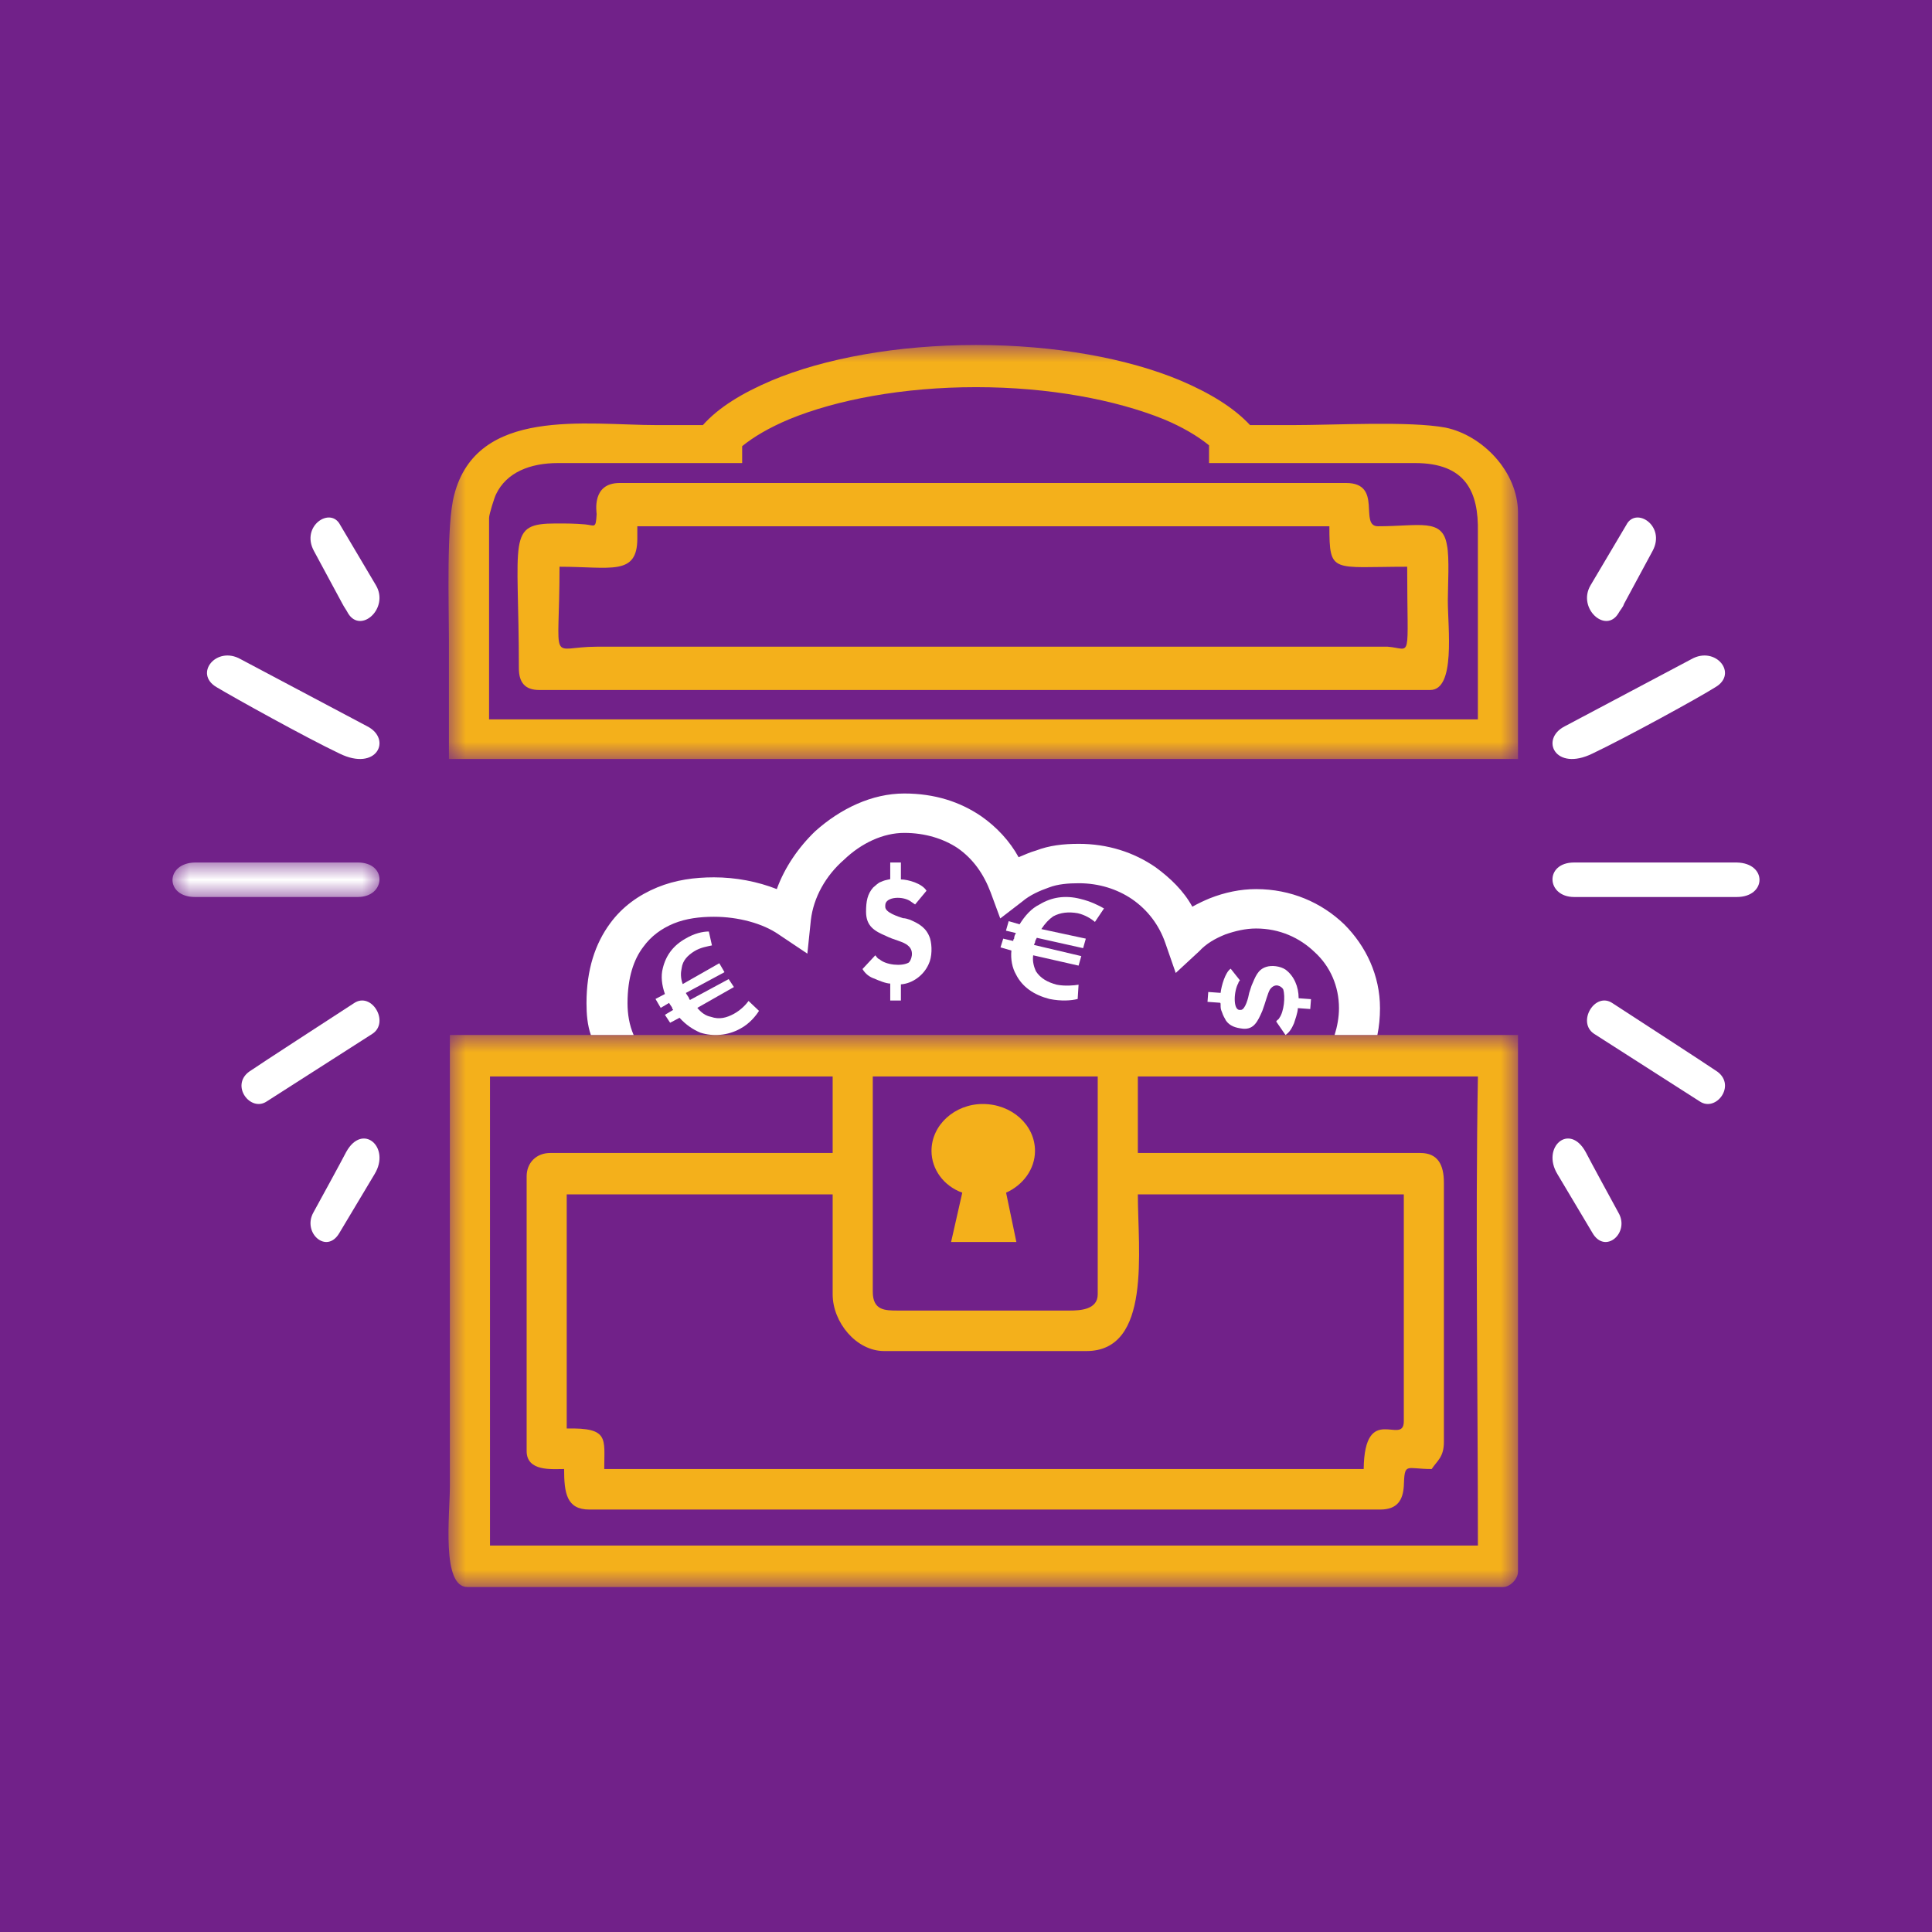 <?xml version="1.0" encoding="UTF-8"?>
<svg width="56px" height="56px" viewBox="0 0 56 56" version="1.1" xmlns="http://www.w3.org/2000/svg" xmlns:xlink="http://www.w3.org/1999/xlink">
    <title>deluxe-hu</title>
    <defs>
        <polygon id="path-1" points="0 0 31 0 31 12 0 12"></polygon>
        <polygon id="path-3" points="0 0 31 0 31 16 0 16"></polygon>
        <polygon id="path-5" points="0 0 6 0 6 1 0 1"></polygon>
    </defs>
    <g id="deluxe-hu" stroke="none" stroke-width="1" fill="none" fill-rule="evenodd">
        <rect fill="#712189" x="0" y="0" width="56" height="56"></rect>
        <g id="Group-42" transform="translate(5, 10)">
            <g id="Group-3" transform="translate(8, 0)">
                <mask id="mask-2" fill="white">
                    <use xlink:href="#path-1"></use>
                </mask>
                <g id="Clip-2"></g>
                <path d="M29.837,10.851 L1.176,10.851 L1.176,5.01 C1.176,4.912 1.328,4.424 1.378,4.326 C1.682,3.691 2.365,3.422 3.174,3.422 L8.512,3.422 L8.512,2.933 C8.841,2.664 9.296,2.395 9.878,2.151 C11.244,1.589 13.166,1.222 15.291,1.222 C17.416,1.222 19.338,1.589 20.73,2.151 C21.261,2.371 21.716,2.639 22.045,2.908 L22.045,3.422 L28.015,3.422 C29.482,3.422 29.862,4.253 29.837,5.426 L29.837,10.851 Z M28.901,2.395 C27.863,2.2 25.688,2.322 24.448,2.322 L23.234,2.322 C22.754,1.809 22.071,1.393 21.211,1.027 C19.693,0.391 17.593,-8.09139682e-05 15.291,-8.09139682e-05 C12.989,-8.09139682e-05 10.89,0.391 9.372,1.027 C8.512,1.393 7.829,1.809 7.373,2.322 L6.058,2.322 C3.984,2.322 0.822,1.784 0.164,4.35 C-0.064,5.206 0.012,7.528 0.012,8.53 L0.012,12 L31,12 L31,4.864 C31,3.666 29.963,2.615 28.901,2.395 L28.901,2.395 Z" id="Fill-1" fill="#F4B01B" mask="url(#mask-2)"></path>
            </g>
            <g id="Group-6" transform="translate(8, 20)">
                <mask id="mask-4" fill="white">
                    <use xlink:href="#path-3"></use>
                </mask>
                <g id="Clip-5"></g>
                <path d="M29.838,14.799 L1.203,14.799 L1.203,1.201 L11.135,1.201 L11.135,3.42 L2.947,3.42 C2.542,3.42 2.265,3.707 2.265,4.098 L2.265,12.059 C2.265,12.659 2.998,12.581 3.351,12.581 C3.351,13.286 3.427,13.755 4.084,13.755 L27.007,13.755 C27.513,13.755 27.664,13.468 27.69,13.077 C27.715,12.372 27.74,12.581 28.498,12.581 C28.65,12.346 28.852,12.241 28.852,11.798 L28.852,4.281 C28.852,3.759 28.675,3.42 28.17,3.42 L19.981,3.42 L19.981,1.201 L29.838,1.201 C29.762,5.507 29.838,10.414 29.838,14.799 L29.838,14.799 Z M12.627,9.161 L18.49,9.161 C20.385,9.161 19.981,6.238 19.981,4.62 L27.69,4.62 L27.69,11.197 C27.69,11.928 26.552,10.623 26.527,12.581 L4.514,12.581 C4.514,11.693 4.665,11.38 3.427,11.406 L3.427,4.62 L11.135,4.62 L11.135,7.517 C11.135,8.326 11.818,9.161 12.627,9.161 L12.627,9.161 Z M12.298,1.201 L18.818,1.201 L18.818,7.517 C18.818,7.961 18.313,7.987 18.01,7.987 L13.031,7.987 C12.652,7.987 12.298,7.987 12.298,7.439 L12.298,1.201 Z M0.04,0 L0.04,13.077 C0.04,13.886 -0.212,16 0.546,16 L30.571,16 C30.773,16 31,15.765 31,15.556 L31,0 L0.04,0 Z" id="Fill-4" fill="#F4B01B" mask="url(#mask-4)"></path>
            </g>
            <path d="M41.208,19.967 L44.271,21.927 C44.738,22.239 45.323,21.473 44.785,21.067 C44.364,20.78 42.517,19.584 41.746,19.082 C41.232,18.724 40.694,19.632 41.208,19.967" id="Fill-7" fill="#FFFFFF"></path>
            <path d="M21.113,15 L21.113,15.491 C21.319,15.491 21.731,15.608 21.855,15.819 L21.525,16.216 C21.484,16.193 21.463,16.17 21.422,16.146 C21.195,15.959 20.66,15.983 20.66,16.24 L20.66,16.287 C20.66,16.45 21.03,16.567 21.175,16.614 C21.237,16.614 21.319,16.638 21.381,16.661 C21.649,16.778 21.855,16.895 21.958,17.199 C22.02,17.409 22.02,17.737 21.917,17.947 C21.772,18.275 21.443,18.509 21.113,18.532 L21.113,19 L20.804,19 L20.804,18.509 C20.68,18.509 20.453,18.415 20.35,18.368 C20.206,18.322 20.082,18.228 20,18.088 L20.371,17.69 C20.412,17.737 20.433,17.784 20.495,17.807 C20.68,17.971 21.133,18.018 21.34,17.901 C21.401,17.854 21.525,17.573 21.319,17.409 C21.195,17.292 20.907,17.246 20.68,17.129 C20.35,16.988 20.103,16.848 20.103,16.427 C20.103,16.123 20.144,15.912 20.309,15.725 C20.371,15.678 20.453,15.585 20.536,15.561 C20.639,15.515 20.66,15.515 20.762,15.491 C20.783,15.491 20.804,15.491 20.804,15.468 L20.804,15 L21.113,15 Z" id="Fill-9" fill="#FFFFFF"></path>
            <path d="M26.316,16.055 C26.605,16.124 26.842,16.24 27,16.332 L26.737,16.723 C26.632,16.631 26.447,16.516 26.237,16.47 C25.974,16.424 25.737,16.447 25.526,16.562 C25.395,16.654 25.29,16.769 25.184,16.93 L26.473,17.207 L26.395,17.483 L25.053,17.183 C25.026,17.23 25,17.275 25,17.322 C24.974,17.368 24.974,17.368 24.974,17.391 L26.342,17.713 L26.263,17.989 L24.947,17.69 C24.921,17.875 24.974,18.035 25.026,18.151 C25.158,18.358 25.368,18.473 25.631,18.542 C25.868,18.588 26.131,18.565 26.263,18.542 L26.237,18.956 C26.053,19.003 25.763,19.025 25.421,18.956 C24.974,18.841 24.632,18.611 24.448,18.243 C24.342,18.058 24.29,17.805 24.316,17.552 L24,17.46 L24.079,17.207 L24.369,17.275 C24.369,17.253 24.369,17.23 24.395,17.207 C24.395,17.138 24.421,17.092 24.448,17.045 L24.158,16.976 L24.237,16.7 L24.553,16.792 C24.711,16.539 24.895,16.332 25.132,16.216 C25.474,16.009 25.868,15.94 26.316,16.055" id="Fill-11" fill="#FFFFFF"></path>
            <path d="M15.546,17 L15.636,17.403 C15.515,17.431 15.303,17.46 15.121,17.575 C14.939,17.69 14.788,17.834 14.758,18.064 C14.727,18.208 14.727,18.351 14.788,18.524 L15.849,17.92 L16,18.179 L14.879,18.782 C14.909,18.84 14.939,18.869 14.97,18.927 C14.97,18.955 15,18.984 15,18.984 L16.121,18.38 L16.273,18.61 L15.212,19.214 C15.333,19.358 15.455,19.444 15.606,19.473 C15.849,19.559 16.061,19.501 16.273,19.386 C16.485,19.271 16.637,19.099 16.697,19.013 L17,19.3 C16.909,19.444 16.727,19.674 16.454,19.818 C16.091,20.019 15.667,20.048 15.303,19.933 C15.091,19.846 14.879,19.703 14.697,19.501 L14.424,19.645 L14.273,19.415 L14.515,19.271 C14.485,19.243 14.485,19.243 14.485,19.214 C14.455,19.156 14.424,19.128 14.394,19.07 L14.151,19.214 L14,18.955 L14.273,18.812 C14.182,18.553 14.151,18.294 14.212,18.064 C14.303,17.69 14.515,17.403 14.879,17.201 C15.121,17.058 15.364,17 15.546,17" id="Fill-13" fill="#FFFFFF"></path>
            <path d="M31.701,18.026 C31.858,17.974 32.104,18 32.261,18.104 C32.507,18.286 32.642,18.597 32.642,18.935 L33,18.961 L32.978,19.247 L32.619,19.221 C32.619,19.351 32.53,19.585 32.507,19.662 C32.44,19.818 32.373,19.922 32.261,20 L31.992,19.61 C32.015,19.558 32.06,19.558 32.082,19.506 C32.217,19.325 32.261,18.883 32.194,18.675 C32.149,18.597 31.97,18.468 31.814,18.675 C31.746,18.779 31.679,19.065 31.59,19.299 C31.455,19.61 31.343,19.844 31.03,19.818 C30.806,19.792 30.649,19.74 30.537,19.585 C30.493,19.506 30.448,19.429 30.425,19.351 C30.38,19.247 30.38,19.221 30.38,19.117 C30.38,19.091 30.38,19.065 30.358,19.065 L30,19.039 L30.022,18.753 L30.38,18.779 C30.403,18.572 30.515,18.182 30.672,18.078 L30.94,18.416 C30.918,18.442 30.895,18.468 30.895,18.493 C30.761,18.727 30.739,19.247 30.918,19.273 L30.963,19.273 C31.097,19.273 31.186,18.909 31.209,18.779 L31.276,18.572 C31.388,18.312 31.455,18.104 31.701,18.026" id="Fill-15" fill="#FFFFFF"></path>
            <path d="M21.21,13 C22.096,13 22.83,13.243 23.437,13.656 C23.892,13.972 24.272,14.385 24.525,14.847 C24.702,14.774 24.854,14.702 25.031,14.653 C25.41,14.507 25.815,14.459 26.271,14.459 C27.106,14.459 27.865,14.702 28.497,15.139 C28.927,15.455 29.307,15.82 29.56,16.281 C29.737,16.184 29.889,16.111 30.066,16.038 C30.496,15.868 30.952,15.771 31.407,15.771 C32.419,15.771 33.305,16.16 33.963,16.792 C34.595,17.424 35,18.274 35,19.223 C35,19.49 34.975,19.757 34.924,20 L33.684,20 C33.76,19.757 33.811,19.49 33.811,19.223 C33.811,18.59 33.558,18.007 33.102,17.594 C32.672,17.181 32.09,16.913 31.407,16.913 C31.103,16.913 30.8,16.986 30.521,17.083 C30.218,17.205 29.965,17.351 29.762,17.57 L29.079,18.202 L28.775,17.327 C28.598,16.816 28.27,16.378 27.814,16.063 C27.384,15.771 26.853,15.601 26.271,15.601 C25.967,15.601 25.663,15.625 25.41,15.722 C25.132,15.82 24.854,15.941 24.626,16.135 L23.993,16.622 L23.715,15.868 C23.513,15.334 23.209,14.896 22.754,14.58 C22.349,14.312 21.817,14.142 21.21,14.142 C20.603,14.142 19.97,14.434 19.464,14.92 C18.933,15.382 18.579,16.014 18.503,16.67 L18.402,17.642 L17.567,17.083 C17.111,16.767 16.403,16.573 15.694,16.573 C15.289,16.573 14.885,16.622 14.53,16.767 C14.176,16.913 13.873,17.132 13.645,17.448 C13.366,17.813 13.189,18.347 13.189,19.077 C13.189,19.392 13.24,19.709 13.366,20 L12.127,20 C12.025,19.709 12,19.392 12,19.077 C12,18.104 12.253,17.351 12.683,16.767 C13.037,16.281 13.518,15.941 14.05,15.722 C14.581,15.503 15.138,15.43 15.694,15.43 C16.327,15.43 16.959,15.552 17.516,15.771 C17.744,15.139 18.149,14.555 18.629,14.094 C19.363,13.437 20.274,13 21.21,13" id="Fill-17" fill="#FFFFFF"></path>
            <path d="M5.792,19.967 L2.729,21.927 C2.262,22.239 1.677,21.473 2.215,21.067 C2.636,20.78 4.483,19.584 5.254,19.082 C5.769,18.724 6.306,19.632 5.792,19.967" id="Fill-19" fill="#FFFFFF"></path>
            <path d="M5.646,11.053 L1.972,9.105 C1.276,8.711 0.608,9.523 1.276,9.917 C1.777,10.218 3.865,11.378 4.839,11.841 C5.925,12.375 6.37,11.424 5.646,11.053" id="Fill-21" fill="#FFFFFF"></path>
            <path d="M4.86,5.215 C4.583,4.672 3.707,5.245 4.099,5.969 L4.929,7.508 C4.975,7.598 5.044,7.688 5.09,7.779 C5.459,8.382 6.289,7.628 5.897,6.965 L4.86,5.215 Z" id="Fill-23" fill="#FFFFFF"></path>
            <g id="Group-27" transform="translate(0, 15)">
                <mask id="mask-6" fill="white">
                    <use xlink:href="#path-5"></use>
                </mask>
                <g id="Clip-26"></g>
                <path d="M0.648,1 L5.372,1 C6.182,1 6.236,0 5.372,0 L0.648,0 C-0.216,0.021 -0.216,1 0.648,1" id="Fill-25" fill="#FFFFFF" mask="url(#mask-6)"></path>
            </g>
            <path d="M4.082,25.148 C4.342,24.674 4.861,23.726 5.034,23.392 C5.51,22.528 6.333,23.252 5.857,24.033 L4.84,25.733 C4.472,26.374 3.758,25.733 4.082,25.148" id="Fill-28" fill="#FFFFFF"></path>
            <path d="M40.354,11.053 L44.028,9.105 C44.724,8.711 45.392,9.523 44.724,9.917 C44.251,10.218 42.135,11.378 41.161,11.841 C40.075,12.375 39.63,11.424 40.354,11.053" id="Fill-30" fill="#FFFFFF"></path>
            <path d="M42.14,5.215 C42.417,4.672 43.293,5.245 42.901,5.969 L42.071,7.508 C42.048,7.598 41.956,7.688 41.909,7.779 C41.541,8.382 40.711,7.628 41.103,6.965 L42.14,5.215 Z" id="Fill-32" fill="#FFFFFF"></path>
            <path d="M45.343,16 L40.627,16 C39.818,16 39.764,15 40.627,15 L45.343,15 C46.232,15.021 46.206,16 45.343,16" id="Fill-34" fill="#FFFFFF"></path>
            <path d="M41.91,25.148 C41.652,24.674 41.134,23.726 40.962,23.392 C40.488,22.528 39.669,23.252 40.143,24.033 L41.156,25.733 C41.522,26.374 42.255,25.733 41.91,25.148" id="Fill-36" fill="#FFFFFF"></path>
            <path d="M35.224,8.745 L12.294,8.745 C10.886,8.745 11.218,9.372 11.218,6.427 C12.704,6.427 13.473,6.7 13.473,5.609 L13.473,5.254 L33.533,5.254 C33.533,6.645 33.61,6.427 35.788,6.427 C35.788,9.236 35.941,8.8 35.224,8.745 M36.966,7.409 C36.966,7 37.018,6.154 36.94,5.8 C36.813,5.009 36.146,5.254 34.942,5.254 C34.379,5.254 35.096,4 34.02,4 L12.96,4 C12.141,4 12.294,4.845 12.294,4.9 C12.269,5.336 12.243,5.227 11.961,5.2 C11.654,5.173 11.423,5.173 11.116,5.173 C9.681,5.173 10.04,5.582 10.04,9.372 C10.04,9.782 10.219,10 10.629,10 L36.454,10 C37.197,10 36.966,8.2 36.966,7.409" id="Fill-38" fill="#F4B01B"></path>
            <path d="M22.892,24.57 L22.568,26 L23.513,26 L24.46,26 L24.162,24.57 C24.649,24.352 25,23.891 25,23.358 C25,22.606 24.324,22 23.486,22 C22.676,22 22,22.606 22,23.358 C22,23.891 22.351,24.376 22.892,24.57" id="Fill-40" fill="#F4B01B"></path>
        </g>
    </g>
</svg>